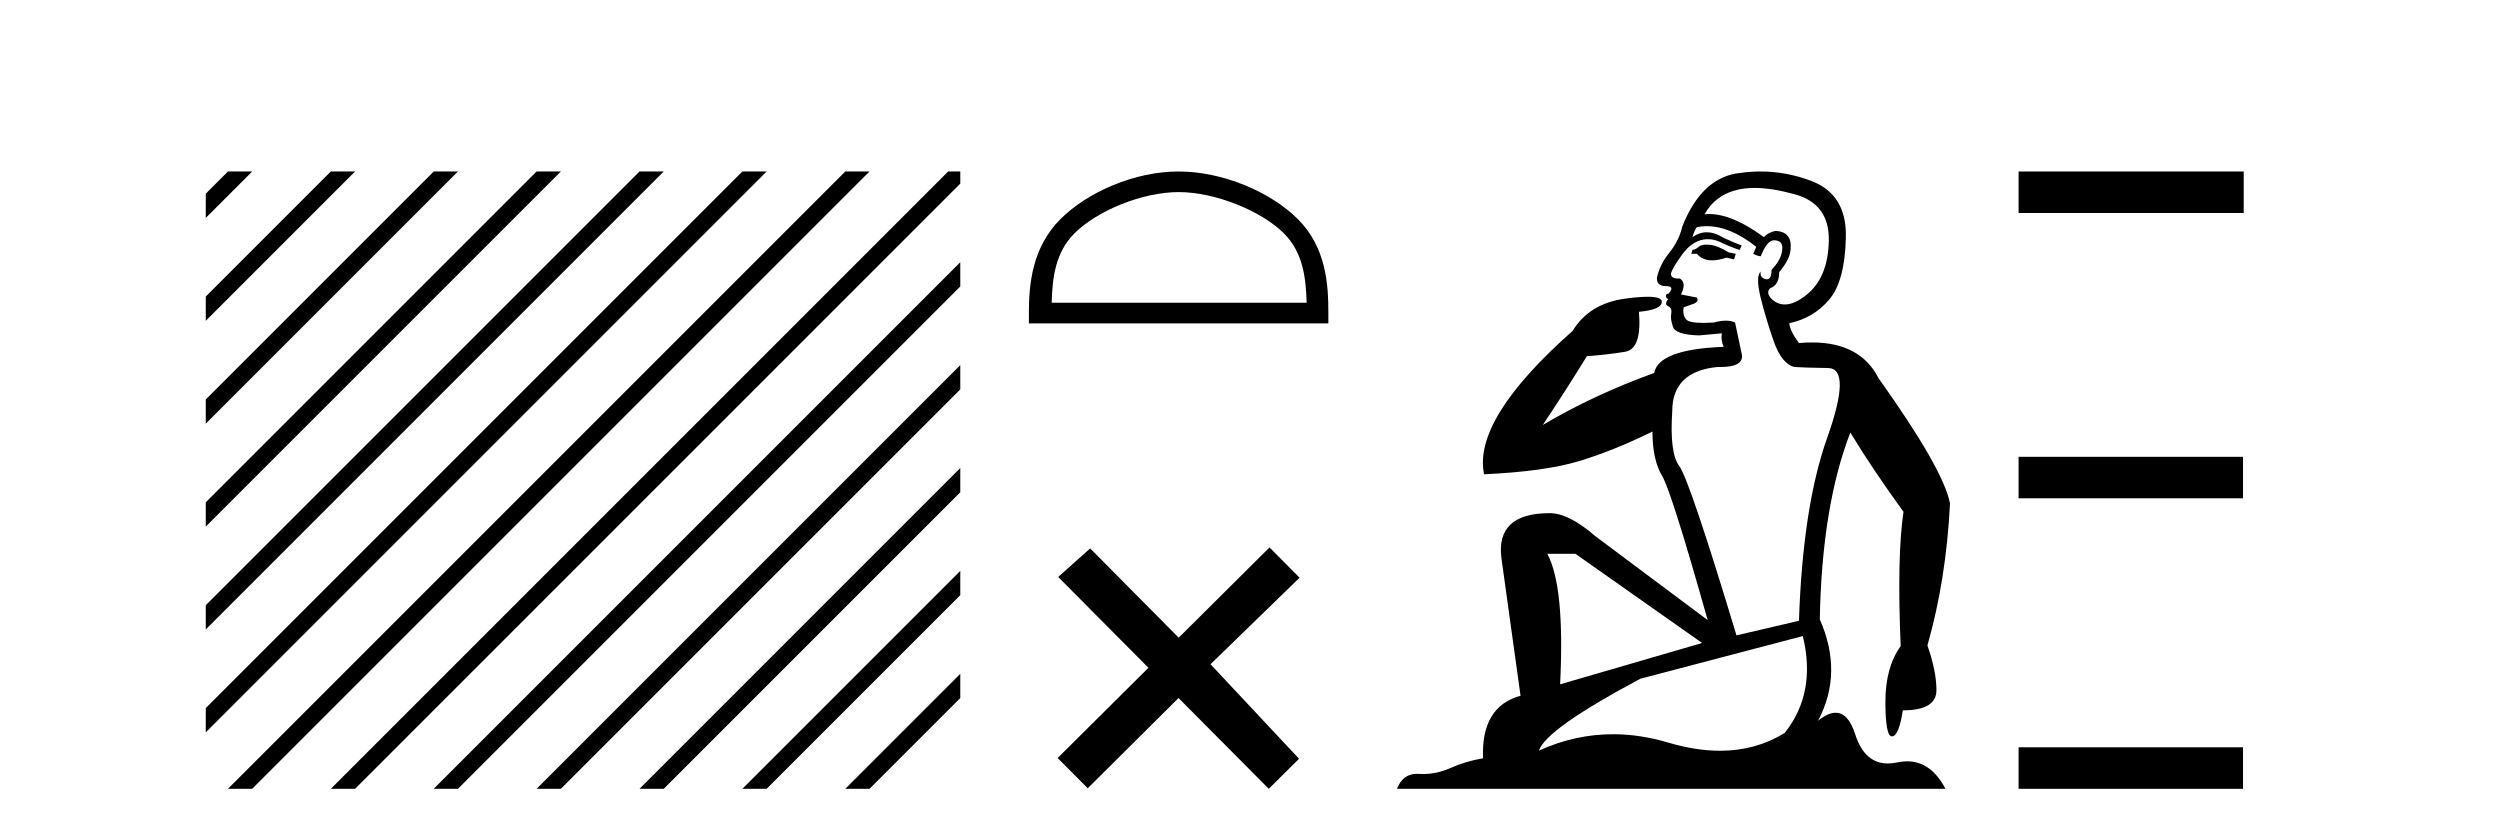 <?xml version='1.0' encoding='UTF-8' standalone='yes'?><svg xmlns='http://www.w3.org/2000/svg' xmlns:xlink='http://www.w3.org/1999/xlink' width='123.0' height='41.0' ><path d='M 11.215 8.437 L 10.124 9.528 L 10.124 10.721 L 12.11 8.735 L 12.408 8.437 ZM 16.277 8.437 L 10.124 14.59 L 10.124 14.59 L 10.124 15.783 L 17.172 8.735 L 17.47 8.437 ZM 21.339 8.437 L 10.124 19.652 L 10.124 19.652 L 10.124 20.845 L 10.124 20.845 L 22.234 8.735 L 22.532 8.437 ZM 26.401 8.437 L 10.124 24.714 L 10.124 24.714 L 10.124 25.907 L 10.124 25.907 L 27.296 8.735 L 27.594 8.437 ZM 31.463 8.437 L 10.124 29.776 L 10.124 29.776 L 10.124 30.969 L 10.124 30.969 L 32.358 8.735 L 32.656 8.437 ZM 36.525 8.437 L 10.124 34.838 L 10.124 34.838 L 10.124 36.031 L 10.124 36.031 L 37.42 8.735 L 37.719 8.437 ZM 41.587 8.437 L 11.513 38.511 L 11.513 38.511 L 11.215 38.809 L 12.408 38.809 L 42.482 8.735 L 42.781 8.437 ZM 46.65 8.437 L 16.575 38.511 L 16.575 38.511 L 16.277 38.809 L 17.47 38.809 L 47.246 9.033 L 47.246 8.437 ZM 47.246 12.902 L 21.637 38.511 L 21.637 38.511 L 21.339 38.809 L 22.532 38.809 L 47.246 14.095 L 47.246 12.902 ZM 47.246 17.964 L 26.7 38.511 L 26.7 38.511 L 26.401 38.809 L 27.594 38.809 L 47.246 19.158 L 47.246 17.964 ZM 47.246 23.026 L 31.762 38.511 L 31.463 38.809 L 32.656 38.809 L 47.246 24.22 L 47.246 23.026 ZM 47.246 28.089 L 36.824 38.511 L 36.525 38.809 L 37.719 38.809 L 47.246 29.282 L 47.246 29.282 L 47.246 28.089 ZM 47.246 33.151 L 41.886 38.511 L 41.587 38.809 L 42.781 38.809 L 47.246 34.344 L 47.246 33.151 Z' style='fill:#000000;stroke:none' /><path d='M 57.988 9.451 C 59.8 9.451 62.069 10.382 63.166 11.48 C 64.127 12.44 64.252 13.713 64.287 14.896 L 51.742 14.896 C 51.777 13.713 51.903 12.44 52.863 11.48 C 53.961 10.382 56.176 9.451 57.988 9.451 ZM 57.988 8.437 C 55.838 8.437 53.525 9.43 52.169 10.786 C 50.778 12.176 50.621 14.007 50.621 15.377 L 50.621 15.911 L 65.355 15.911 L 65.355 15.377 C 65.355 14.007 65.251 12.176 63.86 10.786 C 62.505 9.43 60.138 8.437 57.988 8.437 Z' style='fill:#000000;stroke:none' /><path d='M 57.992 31.374 L 53.637 26.982 L 52.063 28.387 L 56.503 32.854 L 52.037 37.294 L 53.517 38.783 L 57.983 34.343 L 62.423 38.809 L 63.912 37.33 L 59.557 32.68 L 63.939 28.423 L 62.459 26.934 L 57.992 31.374 Z' style='fill:#000000;stroke:none' /><path d='M 83.964 12.036 Q 83.71 12.036 83.59 12.129 Q 83.453 12.266 83.266 12.3 L 83.214 12.488 L 83.488 12.488 Q 83.758 12.81 84.236 12.81 Q 84.544 12.81 84.939 12.676 L 85.315 12.761 L 85.401 12.488 L 85.059 12.419 Q 84.495 12.078 84.12 12.044 Q 84.036 12.036 83.964 12.036 ZM 86.323 9.246 Q 87.162 9.246 88.27 9.55 Q 90.012 10.011 89.978 11.839 Q 89.944 13.649 88.885 14.503 Q 88.291 14.98 87.814 14.98 Q 87.454 14.98 87.16 14.708 Q 86.87 14.401 87.092 14.179 Q 87.536 14.025 87.536 13.393 Q 88.099 12.71 88.099 12.232 Q 88.168 11.395 87.348 11.36 Q 86.972 11.446 86.784 11.668 Q 85.241 10.53 84.082 10.53 Q 83.971 10.53 83.863 10.541 L 83.863 10.541 Q 84.393 9.601 85.452 9.345 Q 85.843 9.246 86.323 9.246 ZM 83.969 11.128 Q 85.136 11.128 86.408 12.146 L 86.255 12.488 Q 86.494 12.607 86.63 12.607 Q 86.938 11.822 87.28 11.822 Q 87.724 11.822 87.689 12.266 Q 87.655 12.761 87.16 13.274 Q 87.16 13.743 86.932 13.743 Q 86.903 13.743 86.87 13.735 Q 86.562 13.649 86.63 13.359 L 86.63 13.359 Q 86.374 13.581 86.613 14.606 Q 86.87 15.648 87.262 16.775 Q 87.655 17.902 88.287 18.056 Q 88.783 18.09 89.944 18.107 Q 91.106 18.124 89.91 21.506 Q 88.697 24.888 88.509 30.542 L 85.435 31.26 Q 83.112 23.573 82.616 22.924 Q 82.138 22.292 82.275 20.225 Q 82.275 18.278 84.495 18.056 Q 84.56 18.058 84.62 18.058 Q 85.837 18.058 85.691 17.407 Q 85.554 16.741 85.366 15.87 Q 85.179 15.776 84.914 15.776 Q 84.649 15.776 84.307 15.87 Q 84.034 15.886 83.815 15.886 Q 83.102 15.886 82.958 15.716 Q 82.77 15.494 82.839 15.118 L 83.368 14.93 Q 83.59 14.811 83.488 14.64 L 82.702 14.486 Q 82.992 13.923 82.651 13.701 Q 82.601 13.704 82.557 13.704 Q 82.207 13.704 82.207 13.461 Q 82.275 13.205 82.702 12.607 Q 83.112 12.01 83.607 11.839 Q 83.821 11.768 84.034 11.768 Q 84.333 11.768 84.632 11.907 Q 85.127 12.146 85.589 12.3 L 85.691 12.078 Q 85.281 11.924 84.803 11.702 Q 84.37 11.429 83.974 11.429 Q 83.604 11.429 83.266 11.668 Q 83.368 11.326 83.488 11.173 Q 83.726 11.128 83.969 11.128 ZM 77.509 27.246 L 83.744 31.635 L 76.758 33.668 Q 76.997 28.851 76.126 27.246 ZM 88.697 31.294 Q 89.38 34.078 87.809 36.059 Q 86.391 36.937 84.626 36.937 Q 83.435 36.937 82.087 36.538 Q 80.697 36.124 79.358 36.124 Q 77.488 36.124 75.716 36.93 Q 76.057 35.871 80.703 33.395 L 88.697 31.294 ZM 86.622 8.437 Q 86.126 8.437 85.623 8.508 Q 83.744 8.696 82.77 11.138 Q 82.616 11.822 82.155 12.402 Q 81.677 12.983 81.523 13.649 Q 81.489 14.076 81.967 14.076 Q 82.429 14.076 82.087 14.452 Q 81.95 14.452 81.967 14.572 Q 81.984 14.708 82.087 14.708 Q 81.865 14.965 82.07 15.067 Q 82.275 15.152 82.224 15.426 Q 82.172 15.682 82.309 16.075 Q 82.429 16.468 83.59 16.502 L 84.717 16.399 L 84.717 16.399 Q 84.649 16.69 84.803 17.065 Q 81.609 17.185 81.387 18.347 Q 78.38 19.44 75.904 20.909 Q 76.946 19.354 78.073 17.527 Q 79.166 17.441 79.969 17.305 Q 80.789 17.151 80.635 15.34 Q 81.762 15.238 81.762 14.845 Q 81.762 14.601 81.069 14.601 Q 80.648 14.601 79.969 14.691 Q 78.193 14.93 77.373 16.28 Q 72.453 20.635 73.017 23.334 Q 76.006 23.197 77.697 22.685 Q 79.388 22.173 81.301 21.233 Q 81.301 22.634 81.78 23.42 Q 82.241 24.205 84.017 30.508 L 78.483 26.374 Q 77.185 25.247 76.245 25.247 Q 73.581 25.247 73.871 27.468 L 74.811 34.232 Q 72.863 34.761 72.966 37.306 Q 72.078 37.46 71.326 37.802 Q 70.677 38.082 70.015 38.082 Q 69.911 38.082 69.806 38.075 Q 69.759 38.072 69.713 38.072 Q 69.018 38.072 68.73 38.809 L 95.717 38.809 Q 95.006 37.457 93.831 37.457 Q 93.597 37.457 93.343 37.511 Q 93.101 37.563 92.883 37.563 Q 91.736 37.563 91.276 36.128 Q 90.937 35.067 90.314 35.067 Q 89.934 35.067 89.449 35.461 Q 90.696 33.104 89.534 30.474 Q 89.637 24.888 91.037 21.284 Q 92.148 23.112 93.651 25.179 Q 93.326 27.399 93.514 31.789 Q 92.762 32.831 92.762 34.522 Q 92.762 36.23 93.081 36.23 Q 93.084 36.23 93.087 36.23 Q 93.429 36.213 93.617 34.949 Q 95.273 34.949 95.273 33.958 Q 95.273 33.019 94.829 31.755 Q 95.752 28.527 95.94 24.769 Q 95.615 23.078 92.421 18.603 Q 91.528 16.848 89.149 16.848 Q 88.842 16.848 88.509 16.878 Q 88.065 16.28 88.031 15.904 Q 89.227 15.648 89.995 14.742 Q 90.764 13.837 90.815 11.719 Q 90.884 9.601 89.158 8.918 Q 87.912 8.437 86.622 8.437 Z' style='fill:#000000;stroke:none' /><path d='M 99.314 8.437 L 99.314 10.479 L 110.391 10.479 L 110.391 8.437 ZM 99.314 22.475 L 99.314 24.516 L 110.357 24.516 L 110.357 22.475 ZM 99.314 36.767 L 99.314 38.809 L 110.357 38.809 L 110.357 36.767 Z' style='fill:#000000;stroke:none' /></svg>